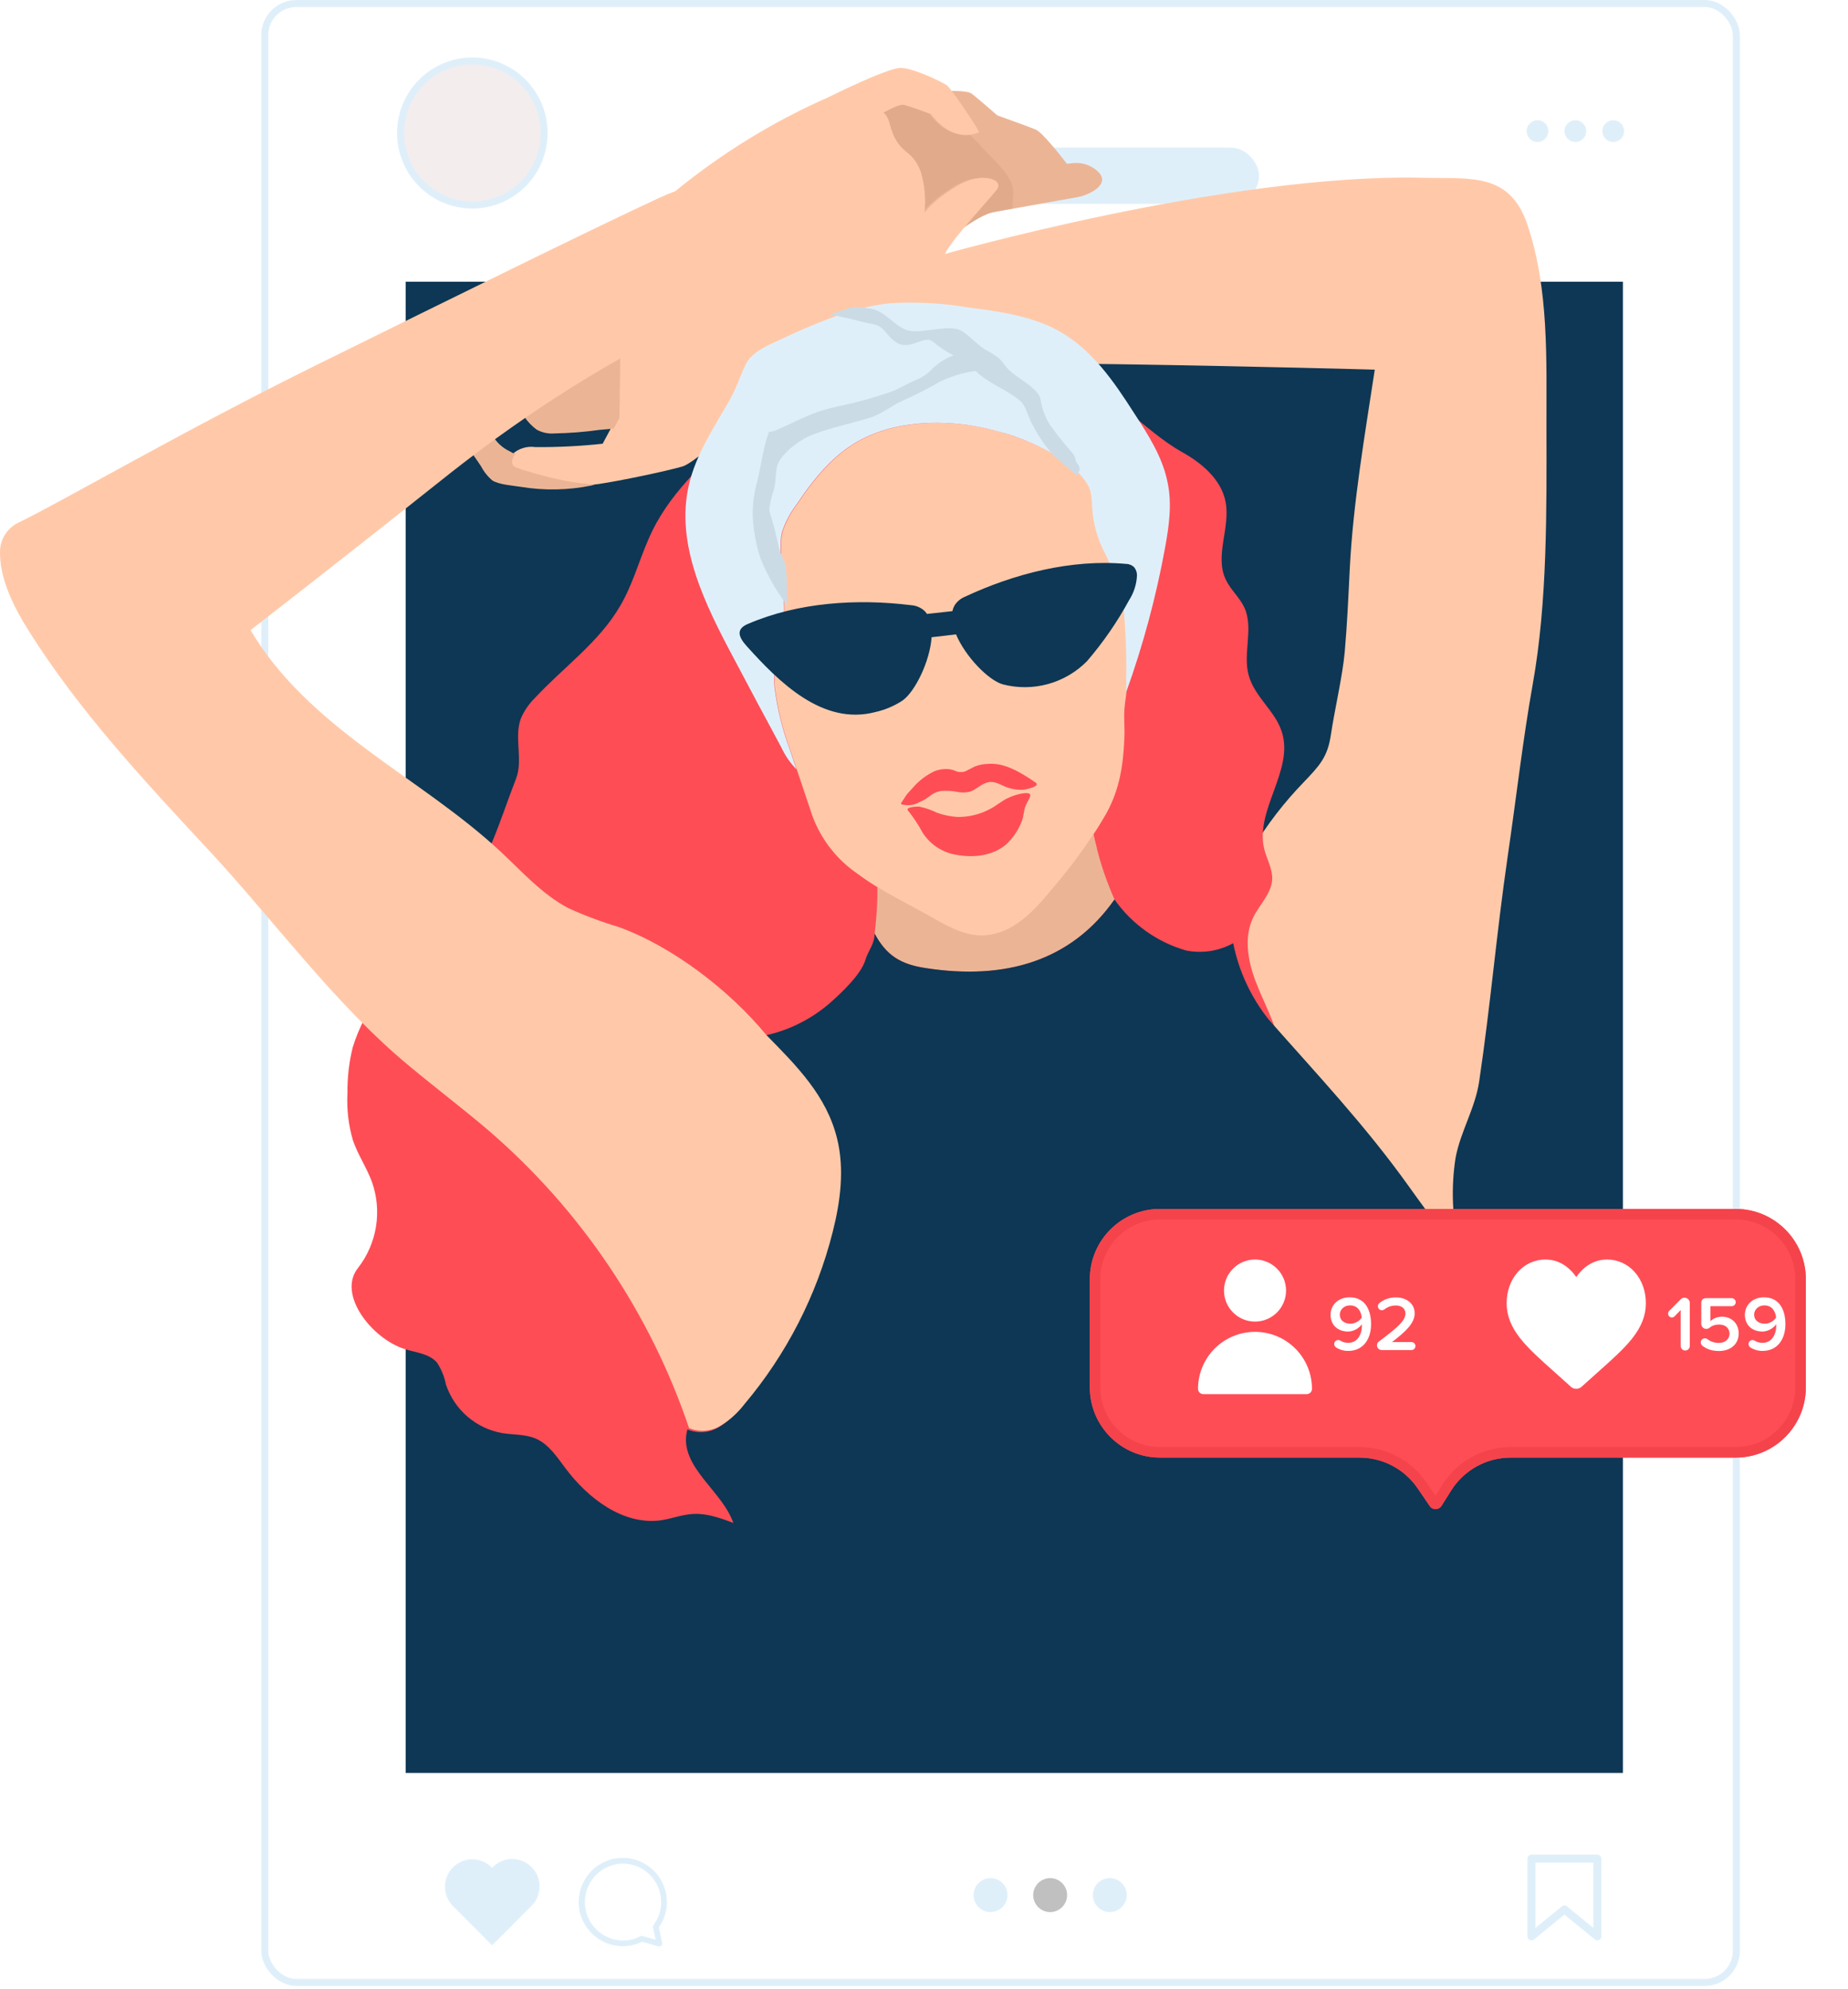 <svg width="263" height="283" viewBox="0 0 263 283" fill="none" xmlns="http://www.w3.org/2000/svg">
<rect x="37.679" y="0.5" width="209.428" height="281.553" rx="4.5" fill="white"/>
<path d="M93.841 276.944C93.805 276.943 93.77 276.938 93.736 276.929L91.37 276.27C90.517 276.687 89.581 276.902 88.632 276.899C87.391 276.899 86.178 276.53 85.147 275.839C84.115 275.149 83.311 274.167 82.836 273.019C82.361 271.871 82.237 270.607 82.479 269.388C82.721 268.169 83.319 267.049 84.196 266.17C85.073 265.291 86.191 264.693 87.408 264.45C88.625 264.208 89.886 264.332 91.033 264.808C92.179 265.283 93.159 266.089 93.848 267.122C94.537 268.156 94.905 269.371 94.905 270.614C94.907 271.905 94.508 273.164 93.763 274.218L94.24 276.447C94.253 276.506 94.252 276.568 94.238 276.626C94.224 276.685 94.197 276.74 94.159 276.787C94.121 276.834 94.073 276.872 94.019 276.899C93.964 276.925 93.904 276.938 93.844 276.938L93.841 276.944ZM88.628 265.145C87.192 265.165 85.821 265.751 84.813 266.775C83.804 267.799 83.239 269.18 83.239 270.619C83.239 272.057 83.804 273.438 84.813 274.462C85.821 275.487 87.192 276.072 88.628 276.092C89.501 276.094 90.363 275.883 91.137 275.477C91.228 275.431 91.333 275.42 91.432 275.446L93.305 275.969L92.93 274.218C92.918 274.162 92.919 274.103 92.931 274.046C92.944 273.99 92.968 273.937 93.002 273.89C93.71 272.948 94.093 271.801 94.092 270.621C94.091 269.17 93.515 267.778 92.49 266.751C91.466 265.724 90.077 265.147 88.628 265.145Z" fill="#DFEFFA"/>
<path d="M143.383 269.629C143.383 270.107 143.242 270.574 142.977 270.972C142.712 271.37 142.335 271.68 141.894 271.863C141.453 272.046 140.968 272.094 140.5 272.001C140.031 271.908 139.601 271.678 139.264 271.34C138.926 271.002 138.696 270.571 138.603 270.102C138.51 269.633 138.558 269.147 138.74 268.705C138.923 268.263 139.232 267.886 139.629 267.62C140.026 267.354 140.492 267.212 140.97 267.212C141.61 267.212 142.223 267.467 142.676 267.92C143.128 268.373 143.383 268.988 143.383 269.629Z" fill="#DFEFFA"/>
<path d="M151.866 269.629C151.867 270.107 151.725 270.575 151.46 270.972C151.195 271.37 150.818 271.68 150.377 271.863C149.936 272.046 149.451 272.094 148.983 272.001C148.514 271.908 148.084 271.677 147.747 271.339C147.409 271.001 147.179 270.57 147.086 270.101C146.993 269.632 147.041 269.146 147.224 268.704C147.407 268.262 147.716 267.885 148.113 267.619C148.51 267.354 148.977 267.212 149.454 267.212C150.094 267.212 150.708 267.467 151.16 267.92C151.612 268.373 151.866 268.988 151.866 269.629Z" fill="#C0C0C0"/>
<path d="M160.351 269.629C160.351 270.107 160.209 270.574 159.944 270.971C159.679 271.369 159.302 271.678 158.862 271.861C158.421 272.044 157.936 272.092 157.468 271.999C157 271.906 156.57 271.675 156.233 271.337C155.896 271 155.666 270.569 155.573 270.1C155.48 269.631 155.527 269.146 155.71 268.704C155.893 268.263 156.202 267.885 156.598 267.62C156.995 267.354 157.461 267.212 157.939 267.212C158.255 267.212 158.569 267.275 158.862 267.396C159.154 267.518 159.42 267.696 159.644 267.92C159.868 268.145 160.046 268.411 160.167 268.704C160.288 268.997 160.351 269.311 160.351 269.629Z" fill="#DFEFFA"/>
<path d="M227.328 276.065C227.197 276.065 227.07 276.02 226.968 275.937L222.642 272.407L218.316 275.937C218.233 276.005 218.131 276.048 218.024 276.061C217.917 276.074 217.809 276.056 217.712 276.009C217.614 275.963 217.532 275.89 217.474 275.799C217.417 275.708 217.386 275.602 217.386 275.494V264.442C217.386 264.367 217.401 264.293 217.429 264.224C217.458 264.154 217.5 264.091 217.553 264.038C217.606 263.985 217.669 263.943 217.738 263.915C217.807 263.886 217.882 263.871 217.957 263.872H227.328C227.479 263.872 227.624 263.932 227.731 264.039C227.838 264.146 227.898 264.291 227.898 264.442V275.494C227.898 275.569 227.884 275.643 227.855 275.713C227.827 275.782 227.785 275.845 227.732 275.898C227.679 275.951 227.616 275.993 227.546 276.022C227.477 276.05 227.403 276.065 227.328 276.065ZM222.642 271.1C222.773 271.1 222.9 271.145 223.001 271.228L226.758 274.293V265.013H218.526V274.293L222.282 271.228C222.384 271.145 222.511 271.1 222.642 271.1Z" fill="#DFEFFA"/>
<path d="M76.785 268.396C76.787 267.625 76.559 266.871 76.132 266.229C75.705 265.587 75.097 265.086 74.386 264.791C73.674 264.496 72.891 264.418 72.136 264.569C71.381 264.72 70.688 265.092 70.144 265.639L70.039 265.743L69.935 265.639C69.201 264.924 68.216 264.528 67.193 264.535C66.17 264.542 65.191 264.953 64.468 265.677C63.744 266.402 63.334 267.383 63.327 268.408C63.32 269.433 63.716 270.419 64.429 271.154L64.533 271.259L70.04 276.775L75.546 271.259L75.651 271.154C76.012 270.792 76.298 270.362 76.493 269.889C76.688 269.416 76.787 268.908 76.785 268.396Z" fill="#DFEFFA"/>
<path d="M230.967 40.085H57.731V252.245H230.967V40.085Z" fill="#0D3754"/>
<path d="M77.432 18.924C77.432 24.584 72.859 29.169 67.222 29.169C61.584 29.169 57.012 24.584 57.012 18.924C57.012 13.264 61.584 8.679 67.222 8.679C72.859 8.679 77.432 13.264 77.432 18.924Z" fill="#F4EDED" stroke="#DFEFFA"/>
<path d="M220.357 18.649C220.358 18.955 220.267 19.255 220.097 19.509C219.928 19.764 219.686 19.963 219.404 20.08C219.122 20.198 218.811 20.228 218.511 20.169C218.211 20.109 217.936 19.962 217.72 19.745C217.503 19.529 217.356 19.253 217.296 18.953C217.237 18.652 217.267 18.341 217.384 18.058C217.501 17.775 217.699 17.533 217.953 17.363C218.207 17.193 218.506 17.102 218.812 17.102C219.222 17.102 219.615 17.265 219.904 17.555C220.194 17.845 220.357 18.239 220.357 18.649Z" fill="#DFEFFA"/>
<path d="M225.746 18.649C225.746 18.955 225.656 19.255 225.486 19.509C225.316 19.764 225.075 19.963 224.793 20.08C224.51 20.198 224.2 20.228 223.9 20.169C223.6 20.109 223.325 19.962 223.108 19.745C222.892 19.529 222.745 19.253 222.685 18.953C222.625 18.652 222.656 18.341 222.773 18.058C222.89 17.775 223.088 17.533 223.342 17.363C223.596 17.193 223.895 17.102 224.201 17.102C224.61 17.102 225.003 17.265 225.293 17.555C225.583 17.845 225.746 18.239 225.746 18.649Z" fill="#DFEFFA"/>
<path d="M231.137 18.649C231.137 18.955 231.046 19.255 230.877 19.509C230.707 19.764 230.466 19.963 230.183 20.08C229.901 20.198 229.59 20.228 229.29 20.169C228.991 20.109 228.715 19.962 228.499 19.745C228.283 19.529 228.135 19.253 228.076 18.953C228.016 18.652 228.046 18.341 228.163 18.058C228.28 17.775 228.478 17.533 228.733 17.363C228.987 17.193 229.286 17.102 229.591 17.102C230.001 17.102 230.394 17.265 230.684 17.555C230.973 17.845 231.136 18.239 231.137 18.649Z" fill="#DFEFFA"/>
<rect x="107.179" y="21" width="72" height="8" rx="4" fill="#DFEFFA"/>
<rect x="37.679" y="0.5" width="209.428" height="281.553" rx="4.5" stroke="#DFEFFA"/>
<path d="M217.39 32.007C214.854 24.466 209.275 25.462 202.362 25.293C174.574 24.661 133.85 36.31 133.85 36.31L115.663 40.944L99.995 41.104L89.131 48.013L88.428 49.578L87.805 50.983L87.689 59.511L86.879 61.059L85.767 63.131C82.585 63.477 79.385 63.638 76.184 63.611C75.606 63.526 75.016 63.569 74.456 63.739C73.896 63.908 73.38 64.198 72.946 64.589C72.314 65.265 72.323 66.083 72.679 66.368C73.257 66.839 80.562 68.955 84.246 68.929C84.543 68.93 84.84 68.912 85.135 68.875C88.33 68.395 94.567 67.097 97.129 66.368C99.692 65.638 113.884 52.264 113.884 52.264C126.981 50.663 195.653 52.593 195.653 52.593C194.238 61.877 192.574 71.516 192.094 80.898C191.898 84.864 191.72 88.901 191.373 92.796C191.071 96.184 189.896 101.191 189.407 104.543C188.935 107.736 187.787 108.927 185.581 111.248C182.783 114.123 180.326 117.309 178.258 120.746C175.771 124.794 174.674 129.543 175.135 134.271C175.937 138.235 177.672 141.951 180.198 145.111C187.147 152.981 193.891 160.122 199.959 168.686C203.518 173.763 207.451 178.468 209.684 184.07C209.16 181.882 208.199 179.766 207.674 177.552C206.67 173.376 206.489 169.045 207.14 164.8C207.825 161.011 209.925 157.766 210.512 153.853C212.158 142.755 212.941 133.035 214.569 121.84C215.717 114.059 216.749 105.05 218.128 97.376C220.237 85.629 220.104 72.583 220.086 60.667C220.068 51.206 220.46 41.139 217.39 32.007Z" fill="#FFC9A9"/>
<path d="M178.865 158.26C176.519 159.966 176.848 163.468 176.99 166.365C177.215 171.287 176.172 176.183 173.959 180.585C173.239 182.191 172.152 183.606 170.787 184.718C168.689 186.264 165.943 186.495 163.383 187.019C158.84 187.919 154.537 189.766 150.755 192.441C149.922 192.958 149.219 193.661 148.702 194.494C148.216 195.693 148.013 196.989 148.106 198.28C147.733 207.345 140.65 215.254 132.109 218.338C123.568 221.422 113.979 220.293 105.447 217.085C103.216 216.25 100.932 215.254 98.559 215.405C97.049 215.503 95.6 216.063 94.116 216.294C88.721 217.058 83.7 213.219 80.438 208.855C79.247 207.265 78.092 205.487 76.27 204.687C74.777 204.039 73.071 204.154 71.462 203.896C69.632 203.569 67.924 202.755 66.516 201.54C65.109 200.325 64.055 198.754 63.464 196.991C63.248 195.882 62.819 194.826 62.202 193.88C61.108 192.592 59.215 192.449 57.607 191.943C52.968 190.494 47.928 184.167 50.959 180.389C52.284 178.682 53.16 176.67 53.506 174.536C53.852 172.403 53.658 170.217 52.941 168.178C52.194 166.134 50.932 164.303 50.23 162.25C49.587 160.054 49.323 157.764 49.448 155.478C49.425 153.302 49.675 151.131 50.195 149.017C51.073 146.189 52.455 143.543 54.274 141.205C57.829 136.291 62.273 132.007 65.952 127.181C69.631 122.355 71.222 116.472 73.435 110.802C74.484 108.136 73.124 104.936 74.128 102.226C74.603 101.118 75.292 100.116 76.155 99.275C80.198 94.929 85.237 91.392 88.224 86.264C90.001 83.287 90.89 79.918 92.276 76.746C95.12 70.098 100.017 66.365 104.718 60.9C107.607 57.576 110.309 52.279 113.961 49.808C117.614 47.338 122.004 45.72 126.403 46.138C135.291 46.973 145.173 43.907 151.634 50.119C154.665 53.035 156.967 55.709 160.273 58.349C162.788 60.384 165.472 62.793 168.271 64.348C171.071 65.903 173.844 68.258 174.43 71.458C175.106 75.093 172.848 79.056 174.43 82.425C175.097 83.882 176.403 84.975 177.097 86.442C178.439 89.392 176.848 92.938 177.701 96.058C178.554 99.177 181.478 101.132 182.42 104.119C184.198 109.593 178.545 115.272 179.932 120.836C180.296 122.275 181.123 123.644 181.051 125.128C180.945 127.128 179.274 128.683 178.385 130.461C176.981 133.287 177.576 136.682 178.705 139.65C179.834 142.618 181.442 145.391 182.065 148.484C182.687 151.577 181.416 156.412 178.865 158.26Z" fill="#FF4D56"/>
<path d="M84.705 68.901C84.531 68.971 84.353 69.031 84.172 69.079C80.858 69.754 77.448 69.817 74.111 69.265C72.938 69.079 71.081 68.963 70.094 68.376C69.428 67.82 68.879 67.137 68.477 66.368C68.103 65.817 67.73 65.239 67.321 64.688C68.352 63.906 69.374 63.148 70.387 62.413C70.928 63.178 71.656 63.79 72.503 64.191C72.92 64.386 72.903 64.502 73.391 64.546C72.76 65.222 72.769 66.039 73.125 66.323C73.747 66.812 81.043 68.927 84.705 68.901Z" fill="#EBB595"/>
<path d="M88.276 50.913L88.161 59.436L87.352 60.982C86.632 61.062 85.868 61.098 85.397 61.151C83.247 61.456 81.08 61.628 78.909 61.666C78.023 61.742 77.134 61.55 76.358 61.115C75.712 60.629 75.145 60.044 74.679 59.383C79.647 55.987 84.286 53.152 88.276 50.913Z" fill="#EBB595"/>
<path d="M158.612 127.974C152.471 136.737 143.032 139.474 131.852 137.75C128.164 137.226 126.138 135.919 124.476 132.826C124.689 131.049 124.813 129.387 124.867 127.636C124.867 127.156 124.867 126.676 124.867 126.196C126.537 127.218 128.27 128.16 129.977 129.076C130.572 129.387 131.159 129.707 131.754 130.027C132.172 130.249 132.59 130.489 132.999 130.72C135.229 131.991 137.664 133.244 140.224 133.04C144.908 132.666 148.045 128.463 150.826 125.121C152.552 123.059 154.149 120.892 155.608 118.633C155.732 119.22 155.883 119.878 156.061 120.562C156.693 123.102 157.546 125.583 158.612 127.974Z" fill="#EBB595"/>
<path d="M160.3 97.569C160.318 97.892 160.318 98.215 160.3 98.538C160.211 99.427 160.051 100.253 160.007 101.142C159.945 102.493 160.096 103.808 160.007 105.186C159.838 109.007 159.314 112.295 157.501 115.637L157.243 116.081C156.728 116.97 156.194 117.859 155.634 118.677C154.175 120.935 152.578 123.102 150.853 125.164C148.071 128.506 144.934 132.71 140.25 133.083C137.691 133.287 135.256 132.034 133.025 130.763C130.439 129.288 127.577 127.884 124.911 126.248C123.933 125.653 122.982 125.022 122.085 124.347C119.11 122.33 116.844 119.429 115.606 116.055L113.402 109.496L112.513 106.83C111.423 103.932 110.674 100.916 110.283 97.845C110.025 94.921 110.905 92.628 111.447 89.846C111.667 88.122 111.7 86.379 111.545 84.647C111.545 84.274 111.545 83.909 111.545 83.554C111.527 82.523 111.456 81.494 111.331 80.47C111.186 79.291 111.135 78.102 111.18 76.915C111.204 76.464 111.275 76.017 111.393 75.582C111.872 74.17 112.584 72.848 113.5 71.672C115.926 68.046 118.779 64.499 122.743 62.473C128.422 59.558 135.851 59.665 141.886 61.318C146.018 62.456 152.711 65.024 154.941 69.023C155.608 70.223 155.448 71.965 155.643 73.307C155.832 74.731 156.208 76.124 156.763 77.448C157.927 80.017 159.527 82.71 159.918 85.518C160.308 89.522 160.435 93.548 160.3 97.569Z" fill="#FFC9A9"/>
<path d="M147.546 111.648C147.546 111.55 147.546 111.443 147.387 111.345C145.502 110.048 143.067 108.493 140.677 108.679C139.998 108.688 139.326 108.82 138.695 109.07L137.353 109.755C136.843 109.915 136.29 109.867 135.815 109.621C135.409 109.469 134.977 109.4 134.544 109.417C134.008 109.425 133.479 109.531 132.98 109.728C131.963 110.214 131.042 110.88 130.261 111.692C129.958 112.012 129.674 112.35 129.372 112.67C129.207 112.836 129.058 113.017 128.928 113.212L128.35 114.1C128.29 114.157 128.249 114.232 128.234 114.314C128.234 114.456 128.394 114.474 128.501 114.491C128.817 114.552 129.14 114.573 129.461 114.554C129.966 114.519 130.456 114.367 130.892 114.109C131.348 113.913 131.78 113.665 132.18 113.372C132.654 112.958 133.227 112.674 133.842 112.545C134.734 112.466 135.633 112.523 136.508 112.714C137.043 112.79 137.588 112.754 138.108 112.607C138.855 112.367 139.45 111.719 140.17 111.452C141.281 110.972 141.947 111.452 142.978 111.887C143.791 112.237 144.672 112.401 145.556 112.367C145.84 112.359 147.386 112.047 147.546 111.648Z" fill="#FF4D56"/>
<path d="M146.622 113.231C146.635 113.186 146.636 113.139 146.625 113.094C146.614 113.049 146.592 113.007 146.56 112.973C146.311 112.707 145.36 112.911 145.058 112.973C144.536 113.1 144.027 113.275 143.538 113.498C142.561 113.924 141.761 114.688 140.819 115.142C139.412 115.883 137.841 116.259 136.251 116.235C135.265 116.17 134.293 115.97 133.362 115.639C132.539 115.232 131.667 114.933 130.767 114.751C130.634 114.751 128.688 114.795 129.247 115.355C130.028 116.325 130.715 117.366 131.3 118.466C131.834 119.301 132.538 120.014 133.367 120.558C134.195 121.102 135.13 121.464 136.108 121.62C138.561 122.083 141.316 121.763 143.218 120.119C144.187 119.208 144.938 118.09 145.413 116.848C145.68 116.235 145.68 115.391 145.92 114.76C146.16 114.129 146.542 113.622 146.622 113.231Z" fill="#FF4D56"/>
<path d="M180.561 145.064C178.033 141.896 176.3 138.169 175.504 134.195C173.465 135.319 171.095 135.687 168.812 135.235C164.682 134.051 161.081 131.488 158.609 127.974C152.468 136.746 143.03 139.474 131.85 137.75C128.161 137.226 126.135 135.919 124.473 132.827V132.764C124.473 134.373 123.584 135.146 123.131 136.666C122.482 138.674 119.834 141.172 118.27 142.567C115.583 144.947 112.325 146.592 108.814 147.34C113.186 151.783 117.417 156.014 118.919 162.101C120.003 166.465 119.399 171.086 118.297 175.432C116.019 184.461 111.715 192.852 105.712 199.97C104.765 201.203 103.599 202.252 102.273 203.063C101.608 203.459 100.86 203.694 100.088 203.748C99.316 203.802 98.542 203.674 97.829 203.374C97.082 206.04 98.469 208.315 100.175 210.484C101.882 212.652 103.935 214.776 104.619 217.478C105.126 219.487 104.806 221.593 104.859 223.699C104.941 225.711 105.309 227.701 105.952 229.609C106.743 232.053 123.336 231.387 125.744 231.236C136.08 230.64 146.185 228.143 156.432 227.227C159.64 226.925 162.863 226.827 166.083 226.934C176.499 227.325 184.32 229.84 194.816 229.343C200.415 229.076 206.716 224.321 206.716 224.321C206.716 224.321 209.32 212.528 209.996 207.507C210.671 202.485 212.28 197.659 211.906 192.505C211.791 190.896 211.222 189.092 211.222 187.519C210.921 186.308 210.535 185.12 210.067 183.964C207.836 178.338 203.943 173.664 200.353 168.589C194.238 160.066 187.502 152.93 180.561 145.064Z" fill="#0D3754"/>
<path d="M156.513 24.676C156.051 24.156 155.473 23.752 154.826 23.495C154.18 23.239 153.482 23.138 152.789 23.201L151.847 23.308C150.754 21.895 148.292 18.802 147.403 18.438C146.514 18.073 143.848 17.096 141.937 16.42C140.72 15.345 138.774 13.692 138.294 13.327C137.654 12.856 135.21 12.945 135.21 12.945L124.252 13.727L121.097 15.105V19.148L127.211 21.157L129.317 24.712L129.397 28.516V32.355L130.944 32.071L145.164 29.511C149.341 28.756 152.86 28.134 153.402 28.045C154.842 27.769 157.863 26.418 156.513 24.676Z" fill="#EBB595"/>
<path d="M144.203 27.335C144.203 27.788 144.061 29.672 144.061 29.672L141.884 30.063C139.982 30.41 138.551 31.512 136.907 32.534C138.773 30.294 141.048 27.806 141.679 26.971C142.755 25.531 139.404 24.304 135.814 26.491C132.561 28.446 131.468 30.001 131.299 30.268C131.513 28.306 131.337 26.322 130.783 24.429C129.397 20.696 127.557 22.305 126.269 17.319C126.138 16.796 125.86 16.321 125.469 15.95C126.357 15.479 127.797 14.733 128.357 14.848C129.148 15.008 132.188 16.146 132.188 16.146C134.463 19.123 136.702 19.31 137.982 19.096C138.729 19.852 139.457 20.625 140.186 21.407C140.755 22.002 141.324 22.607 141.884 23.184C142.986 24.366 144.177 25.709 144.203 27.335Z" fill="#E1AB8B"/>
<path d="M151.715 65.682C148.68 63.693 145.338 62.219 141.823 61.318C135.789 59.665 128.359 59.541 122.68 62.474C118.716 64.5 115.863 68.046 113.437 71.672C112.521 72.849 111.809 74.17 111.331 75.582C111.212 76.018 111.141 76.465 111.118 76.916C111.072 78.103 111.123 79.291 111.269 80.471C110.917 79.741 110.62 78.987 110.38 78.213C110.016 76.711 109.713 75.209 109.251 73.769C109.09 73.366 108.991 72.941 108.958 72.508C109.093 71.496 109.331 70.502 109.669 69.539C109.9 68.508 109.847 67.406 110.078 66.402C110.496 64.482 113.295 62.456 114.841 61.745C117.508 60.545 120.867 59.87 123.595 59.079C125.311 58.554 126.546 57.399 128.19 56.688C130.014 55.877 131.794 54.969 133.523 53.969C135.243 53.127 137.094 52.587 138.997 52.369L139.397 52.733C141.174 54.386 143.618 55.16 145.458 56.733C146.454 57.577 146.649 58.981 147.298 60.172C148.122 61.813 149.165 63.335 150.399 64.696C150.799 65.06 151.404 65.327 151.653 65.789L151.715 65.682Z" fill="#DFEFFA"/>
<path d="M137.016 50.762C136.58 50.877 136.18 51.02 135.922 51.091C134.821 51.48 133.819 52.108 132.99 52.93C132.305 53.659 131.467 54.227 130.537 54.592C129.364 55.081 128.27 55.783 127.08 56.245C124.698 57.085 122.264 57.765 119.792 58.281C118.666 58.516 117.553 58.813 116.459 59.169C114.637 59.836 112.904 60.751 111.127 61.524C110.701 61.742 110.246 61.897 109.776 61.987C109.083 64.075 108.807 66.235 108.327 68.368C107.846 69.971 107.604 71.635 107.607 73.309C107.683 75.304 108.026 77.28 108.63 79.183C109.382 81.093 110.342 82.913 111.491 84.614C111.646 86.345 111.614 88.088 111.393 89.813C110.851 92.603 109.972 94.896 110.229 97.811C110.621 100.883 111.37 103.898 112.46 106.796L113.349 109.463C112.452 108.541 111.719 107.475 111.18 106.308C108.941 102.16 106.71 97.983 104.488 93.776C100.347 86.009 96.09 77.504 98.027 69.043C99.022 64.688 101.582 60.867 103.804 56.992C104.799 55.268 105.323 53.437 106.203 51.713C107.083 49.989 109.598 48.976 111.411 48.158C114.209 46.817 117.078 45.63 120.005 44.603C121.196 44.861 122.369 45.207 123.489 45.438C124.609 45.669 125.204 45.634 126.031 46.532C126.857 47.429 127.497 48.451 128.59 48.567C129.861 48.709 131.185 47.554 132.447 47.873C132.875 48.06 133.264 48.325 133.594 48.656C134.518 49.333 135.499 49.928 136.527 50.433L137.016 50.762Z" fill="#DFEFFA"/>
<path d="M165.817 77.876C164.537 84.905 162.676 91.817 160.254 98.539C160.272 98.216 160.272 97.892 160.254 97.57C160.368 93.547 160.22 89.522 159.809 85.519C159.418 82.71 157.818 80.017 156.654 77.449C156.099 76.124 155.723 74.731 155.534 73.308C155.339 71.966 155.534 70.224 154.832 69.024C154.354 68.212 153.754 67.478 153.055 66.846C152.596 66.426 152.109 66.037 151.597 65.682C151.349 65.22 150.709 64.953 150.344 64.589C149.11 63.229 148.067 61.707 147.243 60.066C146.594 58.875 146.398 57.47 145.403 56.626C143.563 55.053 141.155 54.28 139.342 52.627L138.942 52.262C137.039 52.48 135.188 53.021 133.467 53.862C131.739 54.862 129.959 55.77 128.135 56.582C126.491 57.293 125.255 58.448 123.54 58.972C120.812 59.808 117.417 60.483 114.786 61.639C113.24 62.349 110.44 64.376 110.023 66.295C109.792 67.3 109.845 68.402 109.614 69.433C109.276 70.395 109.037 71.39 108.903 72.401C108.936 72.834 109.035 73.26 109.196 73.663C109.658 75.138 109.96 76.64 110.325 78.107C110.565 78.88 110.862 79.635 111.213 80.364C111.276 80.906 111.329 81.448 111.365 81.99C111.4 82.532 111.427 82.959 111.427 83.448C111.427 83.724 111.427 84.008 111.427 84.292V84.541C110.277 82.841 109.318 81.02 108.565 79.111C107.962 77.208 107.618 75.232 107.543 73.236C107.539 71.563 107.782 69.898 108.263 68.295C108.743 66.162 109.018 64.002 109.712 61.914C110.181 61.825 110.636 61.669 111.062 61.452C112.84 60.679 114.555 59.763 116.395 59.097C117.489 58.74 118.601 58.444 119.728 58.208C122.199 57.693 124.634 57.013 127.015 56.173C128.206 55.711 129.299 55.008 130.472 54.52C131.403 54.154 132.241 53.587 132.925 52.858C133.755 52.035 134.756 51.407 135.858 51.018C136.116 50.947 136.516 50.805 136.951 50.689L136.498 50.458C135.47 49.953 134.489 49.358 133.565 48.681C133.236 48.35 132.847 48.085 132.419 47.899C131.157 47.579 129.832 48.734 128.562 48.592C127.468 48.476 126.784 47.374 126.002 46.557C125.22 45.739 124.642 45.721 123.46 45.464C122.278 45.206 121.167 44.886 119.976 44.628C120.421 44.477 120.865 44.344 121.309 44.219C123.114 43.684 124.965 43.321 126.837 43.135C130.504 42.931 134.183 43.136 137.804 43.748C142.195 44.317 146.692 44.93 150.531 47.001C155.392 49.667 158.529 54.289 161.391 58.759C163.409 61.861 165.462 65.06 166.164 68.624C166.821 71.708 166.368 74.827 165.817 77.876Z" fill="#DFEFFA"/>
<path d="M153.128 66.846C152.669 66.425 152.182 66.036 151.671 65.681C151.422 65.219 150.782 64.953 150.417 64.588C149.183 63.228 148.14 61.706 147.316 60.065C146.667 58.874 146.472 57.469 145.476 56.625C143.636 55.052 141.228 54.279 139.415 52.626L139.015 52.261C137.112 52.479 135.261 53.02 133.54 53.861C131.812 54.861 130.032 55.769 128.208 56.581C126.564 57.292 125.329 58.447 123.613 58.971C120.885 59.807 117.49 60.482 114.859 61.638C113.313 62.349 110.513 64.375 110.096 66.294C109.865 67.299 109.918 68.401 109.687 69.432C109.349 70.394 109.111 71.389 108.976 72.4C109.009 72.833 109.108 73.259 109.269 73.662C109.731 75.137 110.034 76.639 110.398 78.106C110.638 78.879 110.935 79.634 111.287 80.363C111.349 80.905 111.402 81.447 111.438 81.99C111.473 82.532 111.5 82.958 111.5 83.447C111.5 83.723 111.5 84.007 111.5 84.291V84.54C110.351 82.84 109.391 81.019 108.638 79.11C108.035 77.207 107.691 75.231 107.616 73.236C107.612 71.562 107.855 69.897 108.336 68.294C108.816 66.161 109.092 64.002 109.785 61.913C110.255 61.824 110.709 61.668 111.136 61.451C112.913 60.678 114.628 59.762 116.468 59.096C117.562 58.739 118.675 58.443 119.801 58.207C122.273 57.692 124.707 57.012 127.088 56.172C128.279 55.71 129.372 55.008 130.545 54.519C131.476 54.153 132.314 53.586 132.998 52.857C133.828 52.035 134.83 51.406 135.931 51.017C136.189 50.946 136.589 50.804 137.024 50.688L136.571 50.457C135.543 49.952 134.562 49.357 133.638 48.68C133.309 48.349 132.92 48.084 132.492 47.898C131.23 47.578 129.906 48.733 128.635 48.591C127.542 48.475 126.857 47.373 126.075 46.556C125.293 45.738 124.715 45.721 123.533 45.463C122.351 45.205 121.24 44.885 120.05 44.627C120.494 44.476 120.938 44.343 121.383 44.218C122.235 44.204 123.086 44.272 123.924 44.423C125.053 44.627 125.915 45.48 126.857 46.2C127.423 46.684 128.054 47.085 128.732 47.391C130.03 47.853 131.585 47.533 132.91 47.391C134.234 47.249 135.816 46.92 136.856 47.667C137.895 48.413 138.82 49.444 139.948 50.164C140.616 50.505 141.252 50.904 141.85 51.355C142.339 51.835 142.739 52.537 143.281 53.026C144.472 54.154 146.187 54.963 147.227 56.19C147.645 56.687 147.582 57.007 147.734 57.656C147.979 58.711 148.393 59.72 148.96 60.642C149.972 62.08 151.067 63.456 152.239 64.766C152.48 65.041 152.61 65.396 152.604 65.761C152.684 65.984 153.279 66.57 153.128 66.846Z" fill="#CBDBE6" stroke="#CBDBE6"/>
<path d="M156.071 120.614C154.231 122.578 152.836 124.907 150.969 126.915C148.614 129.457 145.726 132.648 142.366 133.847C139.176 135.003 135.256 133.163 132.244 132.07C129.409 131.03 127.276 129.217 124.867 127.697C124.867 127.218 124.867 126.738 124.867 126.258C126.538 127.28 128.271 128.222 129.977 129.137C130.52 129.457 131.115 129.777 131.755 130.088C132.173 130.31 132.59 130.55 132.999 130.781C135.23 132.052 137.665 133.305 140.224 133.101C144.908 132.728 148.045 128.524 150.827 125.182C152.552 123.12 154.149 120.953 155.608 118.695C155.742 119.272 155.893 119.974 156.071 120.614Z" fill="#EBB595"/>
<path d="M161.429 80.729C161.277 80.573 161.096 80.449 160.896 80.364C160.696 80.279 160.482 80.233 160.265 80.231C152.488 79.529 144.356 81.618 137.335 84.897C136.707 85.15 136.177 85.599 135.824 86.177C135.693 86.419 135.597 86.68 135.54 86.95L131.923 87.35C131.809 87.169 131.672 87.005 131.514 86.861C131 86.42 130.359 86.156 129.683 86.106C121.996 85.155 113.615 85.679 106.434 88.772C104.657 89.518 105.137 90.674 106.265 91.927C110.833 97.001 117.055 103.276 124.564 101.312C125.947 101.002 127.263 100.445 128.448 99.668C130.225 98.406 132.341 94.104 132.581 90.665L136.056 90.256C137.389 93.42 140.65 96.77 142.703 97.366C144.817 97.918 147.038 97.903 149.144 97.325C151.25 96.746 153.167 95.623 154.701 94.069C156.995 91.399 158.999 88.495 160.682 85.403C161.368 84.34 161.758 83.113 161.811 81.849C161.81 81.443 161.676 81.05 161.429 80.729Z" fill="#0D3754"/>
<path d="M141.882 26.946C141.705 27.177 141.421 27.523 141.048 27.958C140.924 28.1 140.782 28.251 140.648 28.419L139.628 29.582L138.927 30.39L138.696 30.647L138.474 30.913C138.137 31.295 137.799 31.685 137.48 32.076L137.116 32.502C135.767 34.126 134.631 35.608 134.454 36.265C134.09 37.818 132.785 38.421 123.466 41.998C114.147 45.575 104.465 44.394 101.714 44.749C100.338 44.927 95.394 47.004 88.534 50.855C84.549 53.092 79.916 55.914 74.955 59.313C73.553 60.281 72.115 61.284 70.668 62.331C69.657 63.065 68.636 63.822 67.607 64.603C66.444 65.49 65.264 66.378 64.057 67.336C46.014 81.67 35.657 89.648 35.657 89.648C39.686 96.535 45.863 101.914 52.271 106.688C58.678 111.463 65.459 115.768 71.299 121.217C74.343 124.066 77.183 127.252 80.875 129.204C83.177 130.255 85.55 131.144 87.975 131.867C95.678 134.627 103.835 140.911 109.035 147.23C113.402 151.667 117.626 155.892 119.126 161.971C120.209 166.329 119.606 170.944 118.505 175.284C116.231 184.3 111.933 192.68 105.938 199.788C104.992 201.019 103.828 202.066 102.503 202.876C101.84 203.272 101.092 203.506 100.322 203.56C99.551 203.614 98.778 203.486 98.066 203.187C92.539 186.854 82.754 172.292 69.719 161.004C65.947 157.773 61.989 154.791 58.181 151.614C47.638 142.899 38.807 130.704 29.471 120.711C20.391 110.948 11.259 101.133 4.15 89.852C1.94 86.356 -0.119 82.273 0.005 78.315C0.042 77.472 0.31 76.655 0.78 75.954C1.249 75.253 1.902 74.694 2.668 74.339C8.738 71.41 26.134 61.257 45.135 51.885C63.675 42.744 84.389 32.511 93.646 28.233C94.48 27.842 95.297 27.505 96.113 27.195C102.749 21.767 110.091 17.265 117.937 13.811C117.937 13.811 126.244 9.666 128.152 9.666C130.06 9.666 134.205 11.743 134.764 12.142C135.041 12.414 135.29 12.711 135.51 13.03C136.885 14.849 139.495 18.763 139.308 18.834C138.966 18.979 138.609 19.086 138.243 19.154C136.965 19.367 134.693 19.154 132.457 16.207C132.457 16.207 129.421 15.071 128.632 14.911C128.072 14.796 126.608 15.541 125.747 16.012C126.138 16.382 126.415 16.856 126.546 17.379C127.833 22.375 129.67 20.769 131.054 24.479C131.608 26.37 131.783 28.351 131.569 30.31C131.738 30.043 132.829 28.49 136.078 26.538C139.61 24.319 142.956 25.508 141.882 26.946Z" fill="#FFC9A9"/>
<g filter="url(#filter0_d_470_2751)">
<path d="M157.096 180C157.096 174.477 161.573 170 167.096 170H249C254.523 170 259 174.477 259 180V195.384C259 200.906 254.523 205.384 249 205.384H216.993C213.558 205.384 210.363 207.147 208.532 210.054L207.148 212.251C206.764 212.861 205.882 212.877 205.476 212.282L203.747 209.748C201.884 207.017 198.792 205.384 195.486 205.384H167.096C161.573 205.384 157.096 200.906 157.096 195.384V180Z" fill="#FF4D56"/>
<path d="M157.846 180C157.846 174.891 161.987 170.75 167.096 170.75H249C254.109 170.75 258.25 174.891 258.25 180V195.384C258.25 200.492 254.109 204.634 249 204.634H216.993C213.3 204.634 209.865 206.53 207.897 209.655L206.513 211.852C206.418 212.004 206.197 212.008 206.095 211.859L204.366 209.325C202.363 206.39 199.04 204.634 195.486 204.634H167.096C161.987 204.634 157.846 200.492 157.846 195.384V180Z" stroke="#F5434C" stroke-width="1.5"/>
</g>
<path d="M190.123 191.694C190.61 192.015 191.186 192.204 191.872 192.204C194.008 192.204 195.126 190.521 195.126 188.396C195.126 186.337 194.252 184.577 192.082 184.577C190.433 184.577 189.359 185.695 189.359 187.057C189.359 188.628 190.51 189.448 191.839 189.448C192.702 189.448 193.477 188.905 193.82 188.407V188.628C193.82 189.835 193.211 191.052 191.872 191.052C191.407 191.052 191.064 190.942 190.754 190.743C190.665 190.687 190.555 190.654 190.444 190.654C190.134 190.654 189.88 190.909 189.88 191.218C189.88 191.418 189.979 191.595 190.123 191.694ZM193.798 187.466C193.433 187.998 192.813 188.33 192.182 188.33C191.385 188.33 190.677 187.92 190.677 187.012C190.677 186.426 191.186 185.729 192.149 185.729C193.289 185.729 193.731 186.669 193.798 187.466Z" fill="white"/>
<path d="M196.638 192.082H200.866C201.176 192.082 201.442 191.827 201.442 191.506C201.442 191.196 201.176 190.942 200.866 190.942H198.099C200.08 189.448 201.331 188.23 201.331 186.869C201.331 185.396 200.08 184.588 198.652 184.588C197.811 184.588 196.97 184.854 196.306 185.396C196.184 185.496 196.096 185.662 196.096 185.839C196.096 186.16 196.35 186.415 196.671 186.415C196.804 186.415 196.926 186.37 197.025 186.293C197.479 185.95 198.021 185.74 198.674 185.74C199.35 185.74 200.014 186.094 200.014 186.869C200.014 187.898 198.962 188.828 196.239 190.864C196.073 190.986 195.963 191.185 195.963 191.407C195.963 191.783 196.273 192.082 196.638 192.082Z" fill="white"/>
<path d="M239.842 192.148C240.196 192.148 240.484 191.849 240.484 191.495V185.385C240.484 184.976 240.152 184.633 239.731 184.633C239.521 184.633 239.332 184.721 239.2 184.854L237.55 186.514C237.462 186.614 237.396 186.747 237.396 186.902C237.396 187.201 237.639 187.444 237.938 187.444C238.093 187.444 238.226 187.378 238.325 187.278L239.189 186.382V191.495C239.189 191.849 239.476 192.148 239.842 192.148Z" fill="white"/>
<path d="M242.253 191.451C242.851 191.938 243.615 192.215 244.633 192.215C246.282 192.215 247.444 191.252 247.444 189.713C247.444 188.208 246.326 187.333 245.087 187.333C244.378 187.333 243.77 187.621 243.415 187.975V185.839H246.448C246.758 185.839 247.024 185.585 247.024 185.275C247.024 184.954 246.758 184.699 246.448 184.699H242.807C242.364 184.699 242.12 184.943 242.12 185.385V188.363C242.12 188.75 242.441 189.071 242.829 189.071C243.006 189.071 243.161 189.016 243.283 188.916C243.692 188.584 244.135 188.451 244.655 188.451C245.563 188.451 246.138 188.972 246.138 189.769C246.138 190.488 245.552 191.064 244.622 191.064C243.991 191.064 243.449 190.886 242.995 190.532C242.895 190.455 242.762 190.41 242.63 190.41C242.309 190.41 242.043 190.665 242.043 190.997C242.043 191.174 242.132 191.351 242.253 191.451Z" fill="white"/>
<path d="M249.089 191.694C249.576 192.015 250.152 192.204 250.838 192.204C252.974 192.204 254.092 190.521 254.092 188.396C254.092 186.337 253.218 184.577 251.048 184.577C249.399 184.577 248.326 185.695 248.326 187.057C248.326 188.628 249.477 189.448 250.805 189.448C251.668 189.448 252.443 188.905 252.786 188.407V188.628C252.786 189.835 252.177 191.052 250.838 191.052C250.373 191.052 250.03 190.942 249.72 190.743C249.632 190.687 249.521 190.654 249.41 190.654C249.1 190.654 248.846 190.909 248.846 191.218C248.846 191.418 248.945 191.595 249.089 191.694ZM252.764 187.466C252.399 187.998 251.779 188.33 251.148 188.33C250.351 188.33 249.643 187.92 249.643 187.012C249.643 186.426 250.152 185.729 251.115 185.729C252.255 185.729 252.698 186.669 252.764 187.466Z" fill="white"/>
<circle cx="178.609" cy="183.616" r="3.541" fill="white" stroke="white" stroke-width="1.75"/>
<path d="M185.407 194.783C185.777 195.676 185.968 196.633 185.968 197.599L171.248 197.599C171.248 196.633 171.438 195.676 171.808 194.783C172.178 193.89 172.72 193.079 173.404 192.395C174.087 191.712 174.898 191.17 175.791 190.8C176.684 190.43 177.641 190.24 178.608 190.24C179.574 190.24 180.531 190.43 181.424 190.8C182.317 191.17 183.129 191.712 183.812 192.395C184.495 193.079 185.038 193.89 185.407 194.783Z" fill="white" stroke="white" stroke-width="1.5" stroke-linejoin="round"/>
<path d="M232.661 181.001C231.635 179.839 230.228 179.2 228.698 179.2C227.554 179.2 226.506 179.577 225.584 180.322C225.119 180.697 224.697 181.157 224.325 181.693C223.954 181.157 223.532 180.697 223.067 180.322C222.145 179.577 221.097 179.2 219.953 179.2C218.423 179.2 217.015 179.839 215.99 181.001C214.976 182.148 214.418 183.716 214.418 185.415C214.418 187.164 215.042 188.765 216.383 190.454C217.583 191.964 219.307 193.498 221.303 195.273C221.984 195.88 222.757 196.567 223.559 197.299C223.771 197.493 224.043 197.599 224.325 197.599C224.607 197.599 224.879 197.493 225.091 197.299C225.893 196.567 226.666 195.879 227.348 195.273C229.344 193.498 231.068 191.964 232.268 190.454C233.608 188.765 234.233 187.164 234.233 185.415C234.233 183.716 233.674 182.148 232.661 181.001Z" fill="white"/>
<defs>
<filter id="filter0_d_470_2751" x="149.096" y="166" width="113.904" height="54.718" filterUnits="userSpaceOnUse" color-interpolation-filters="sRGB">
<feFlood flood-opacity="0" result="BackgroundImageFix"/>
<feColorMatrix in="SourceAlpha" type="matrix" values="0 0 0 0 0 0 0 0 0 0 0 0 0 0 0 0 0 0 127 0" result="hardAlpha"/>
<feOffset dx="-2" dy="2"/>
<feGaussianBlur stdDeviation="3"/>
<feColorMatrix type="matrix" values="0 0 0 0 0 0 0 0 0 0 0 0 0 0 0 0 0 0 0.13 0"/>
<feBlend mode="normal" in2="BackgroundImageFix" result="effect1_dropShadow_470_2751"/>
<feBlend mode="normal" in="SourceGraphic" in2="effect1_dropShadow_470_2751" result="shape"/>
</filter>
</defs>
</svg>
